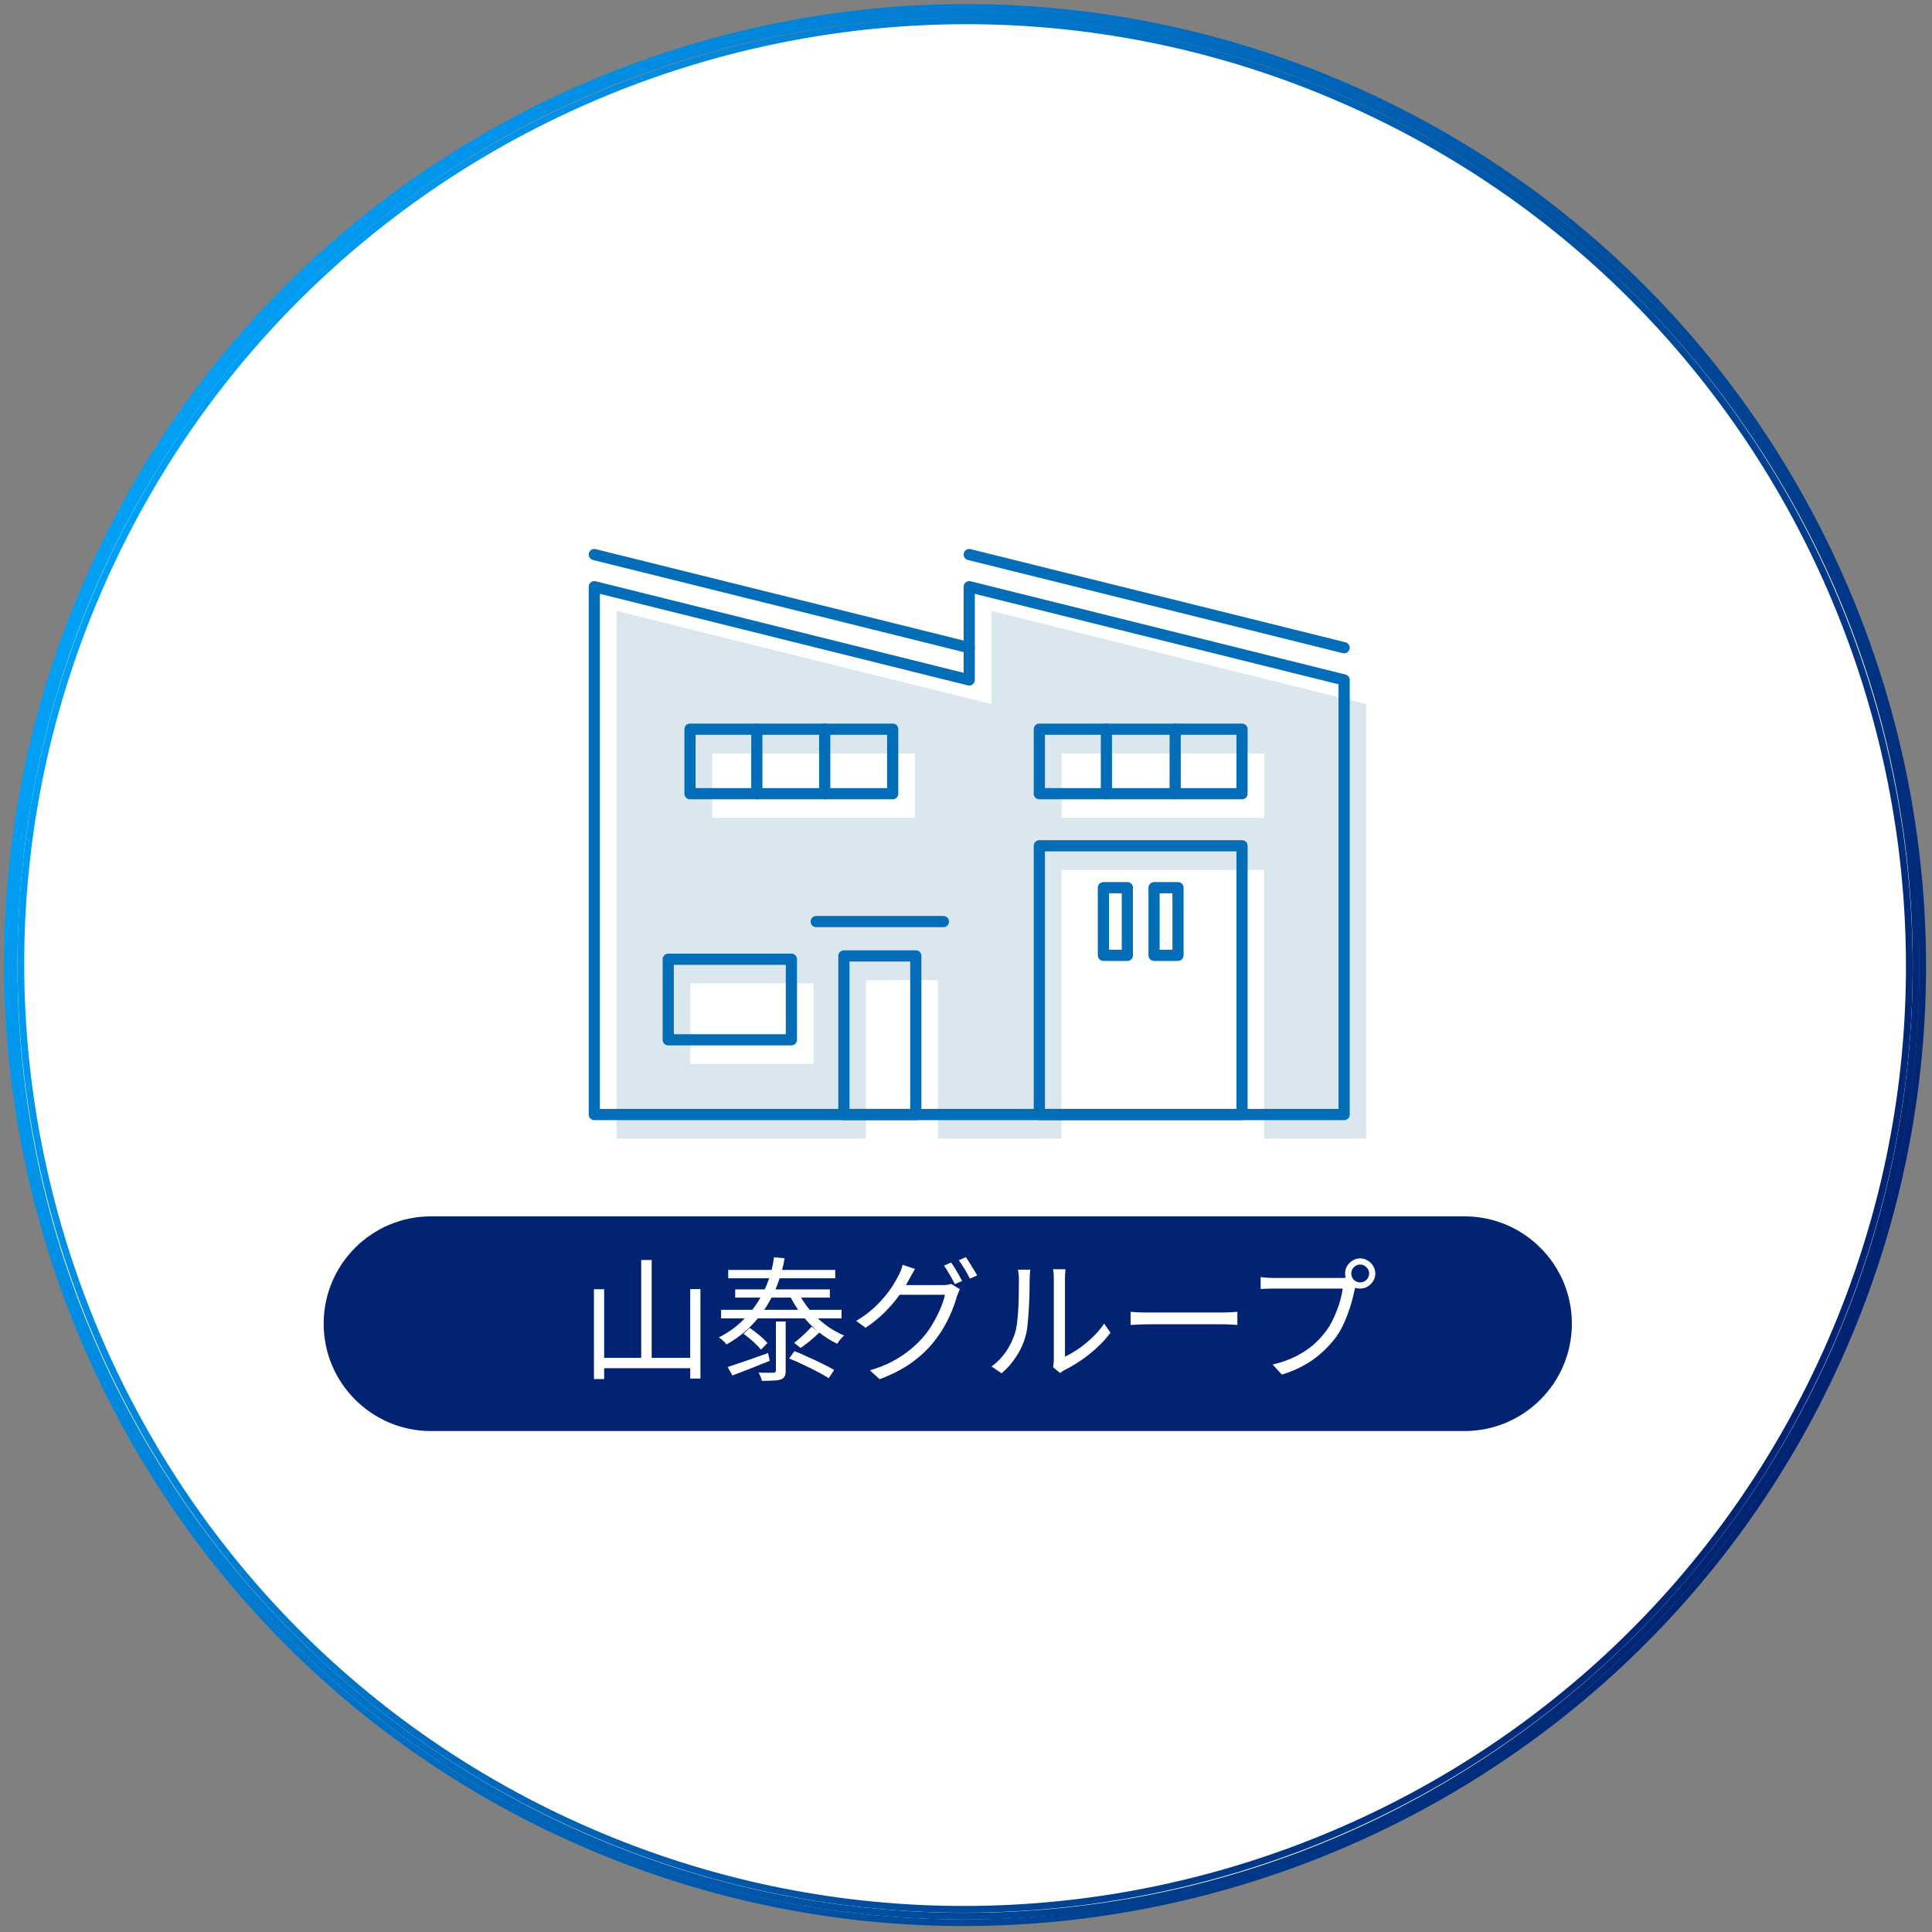 <?xml version="1.0" encoding="UTF-8"?> <svg xmlns="http://www.w3.org/2000/svg" width="259" height="259" viewBox="0 0 259 259" fill="none"><rect x="0" y="0" width="259" height="259" fill="#808080" stroke="none"/><path d="M129.381 257.482C199.791 257.482 256.871 200.403 256.871 129.992C256.871 59.581 199.791 2.502 129.381 2.502C58.97 2.502 1.891 59.581 1.891 129.992C1.891 200.403 58.97 257.482 129.381 257.482Z" fill="white"></path><path d="M129.381 256.872C199.791 256.872 256.871 199.792 256.871 129.382C256.871 58.971 199.791 1.892 129.381 1.892C58.97 1.892 1.891 58.971 1.891 129.382C1.891 199.792 58.97 256.872 129.381 256.872Z" stroke="url(#paint0_linear_72_8)" stroke-width="0.9" stroke-miterlimit="10"></path><path d="M76.762 246.482C12.192 217.472 -16.738 141.332 12.272 76.762C41.282 12.192 117.422 -16.738 181.992 12.272C246.562 41.282 275.492 117.422 246.482 181.992C217.472 246.562 141.332 275.492 76.762 246.482ZM181.262 13.912C117.592 -14.698 42.522 13.832 13.912 77.492C-14.698 141.162 13.832 216.232 77.492 244.842C141.162 273.452 216.232 244.932 244.842 181.262C273.452 117.592 244.932 42.522 181.262 13.912Z" stroke="url(#paint1_linear_72_8)" stroke-width="0.9" stroke-miterlimit="10"></path><path d="M132.901 81.902V94.392L82.641 81.902V152.652H116.091V131.392H125.731V152.652H142.301V116.622H169.471V152.652H183.151V94.392L132.891 81.902H132.901ZM109.061 142.632H92.551V131.832H109.061V142.632ZM122.651 109.652H95.481V101.002H122.651V109.652ZM169.481 109.652H142.311V101.002H169.481V109.652Z" fill="#DAE7EF"></path><path d="M122.771 128.152H113.131V149.412H122.771V128.152Z" stroke="#036EB7" stroke-width="1.5" stroke-linecap="round" stroke-linejoin="round"></path><path d="M106.092 128.592H89.582V139.392H106.092V128.592Z" stroke="#036EB7" stroke-width="1.5" stroke-linecap="round" stroke-linejoin="round"></path><path d="M180.192 149.412H79.672V78.652L129.932 91.152V78.652L180.192 91.152V149.412Z" stroke="#036EB7" stroke-width="1.5" stroke-linecap="round" stroke-linejoin="round"></path><path d="M129.932 74.342L180.192 86.832" stroke="#036EB7" stroke-width="1.5" stroke-linecap="round" stroke-linejoin="round"></path><path d="M79.672 74.342L129.932 86.832" stroke="#036EB7" stroke-width="1.5" stroke-linecap="round" stroke-linejoin="round"></path><path d="M166.502 113.382H139.332V149.412H166.502V113.382Z" stroke="#036EB7" stroke-width="1.5" stroke-linecap="round" stroke-linejoin="round"></path><path d="M119.672 97.752H92.502V106.402H119.672V97.752Z" stroke="#036EB7" stroke-width="1.5" stroke-linecap="round" stroke-linejoin="round"></path><path d="M166.502 97.752H139.332V106.402H166.502V97.752Z" stroke="#036EB7" stroke-width="1.5" stroke-linecap="round" stroke-linejoin="round"></path><path d="M101.461 97.752V106.402" stroke="#036EB7" stroke-width="1.5" stroke-linecap="round" stroke-linejoin="round"></path><path d="M110.562 97.752V106.402" stroke="#036EB7" stroke-width="1.5" stroke-linecap="round" stroke-linejoin="round"></path><path d="M148.322 97.752V106.402" stroke="#036EB7" stroke-width="1.5" stroke-linecap="round" stroke-linejoin="round"></path><path d="M157.541 97.752V106.402" stroke="#036EB7" stroke-width="1.5" stroke-linecap="round" stroke-linejoin="round"></path><path d="M151.132 119.002H147.922V128.072H151.132V119.002Z" stroke="#036EB7" stroke-width="1.5" stroke-linecap="round" stroke-linejoin="round"></path><path d="M157.921 119.002H154.711V128.072H157.921V119.002Z" stroke="#036EB7" stroke-width="1.5" stroke-linecap="round" stroke-linejoin="round"></path><path d="M109.422 123.542H126.472" stroke="#036EB7" stroke-width="1.5" stroke-linecap="round" stroke-linejoin="round"></path><path d="M196.331 163.062H57.781C49.833 163.062 43.391 169.504 43.391 177.452C43.391 185.399 49.833 191.842 57.781 191.842H196.331C204.278 191.842 210.721 185.399 210.721 177.452C210.721 169.504 204.278 163.062 196.331 163.062Z" fill="#012371"></path><path d="M181.15 170.728C181.15 171.052 181.264 171.334 181.492 171.574C181.732 171.802 182.014 171.916 182.338 171.916C182.674 171.916 182.956 171.802 183.184 171.574C183.424 171.334 183.544 171.052 183.544 170.728C183.544 170.392 183.424 170.11 183.184 169.882C182.956 169.642 182.674 169.522 182.338 169.522C182.014 169.522 181.732 169.642 181.492 169.882C181.264 170.11 181.15 170.392 181.15 170.728ZM180.322 170.728C180.322 170.356 180.412 170.02 180.592 169.72C180.784 169.408 181.03 169.162 181.33 168.982C181.63 168.79 181.966 168.694 182.338 168.694C182.71 168.694 183.046 168.79 183.346 168.982C183.658 169.162 183.904 169.408 184.084 169.72C184.276 170.02 184.372 170.356 184.372 170.728C184.372 171.1 184.276 171.436 184.084 171.736C183.904 172.036 183.658 172.282 183.346 172.474C183.046 172.654 182.71 172.744 182.338 172.744C181.966 172.744 181.63 172.654 181.33 172.474C181.03 172.282 180.784 172.036 180.592 171.736C180.412 171.436 180.322 171.1 180.322 170.728ZM181.888 171.934C181.828 172.054 181.774 172.192 181.726 172.348C181.69 172.492 181.654 172.654 181.618 172.834C181.522 173.302 181.396 173.824 181.24 174.4C181.084 174.976 180.892 175.57 180.664 176.182C180.448 176.782 180.196 177.364 179.908 177.928C179.62 178.492 179.296 179.008 178.936 179.476C178.384 180.172 177.772 180.82 177.1 181.42C176.428 182.02 175.66 182.56 174.796 183.04C173.932 183.52 172.948 183.934 171.844 184.282L170.62 182.932C171.796 182.644 172.81 182.284 173.662 181.852C174.526 181.42 175.282 180.934 175.93 180.394C176.578 179.842 177.148 179.248 177.64 178.612C178.072 178.06 178.444 177.442 178.756 176.758C179.08 176.062 179.35 175.366 179.566 174.67C179.782 173.962 179.926 173.32 179.998 172.744C179.83 172.744 179.512 172.744 179.044 172.744C178.576 172.744 178.024 172.744 177.388 172.744C176.752 172.744 176.086 172.744 175.39 172.744C174.706 172.744 174.046 172.744 173.41 172.744C172.774 172.744 172.222 172.744 171.754 172.744C171.286 172.744 170.968 172.744 170.8 172.744C170.44 172.744 170.11 172.75 169.81 172.762C169.51 172.774 169.24 172.786 169 172.798V171.196C169.168 171.22 169.354 171.244 169.558 171.268C169.762 171.28 169.972 171.292 170.188 171.304C170.404 171.316 170.608 171.322 170.8 171.322C170.944 171.322 171.202 171.322 171.574 171.322C171.946 171.322 172.384 171.322 172.888 171.322C173.404 171.322 173.95 171.322 174.526 171.322C175.114 171.322 175.69 171.322 176.254 171.322C176.83 171.322 177.364 171.322 177.856 171.322C178.36 171.322 178.786 171.322 179.134 171.322C179.482 171.322 179.716 171.322 179.836 171.322C179.968 171.322 180.118 171.316 180.286 171.304C180.454 171.292 180.622 171.268 180.79 171.232L181.888 171.934Z" fill="white"></path><path d="M151.568 175.858C151.748 175.87 151.97 175.888 152.234 175.912C152.498 175.924 152.786 175.936 153.098 175.948C153.422 175.948 153.746 175.948 154.07 175.948C154.262 175.948 154.556 175.948 154.952 175.948C155.36 175.948 155.834 175.948 156.374 175.948C156.914 175.948 157.484 175.948 158.084 175.948C158.696 175.948 159.302 175.948 159.902 175.948C160.514 175.948 161.09 175.948 161.63 175.948C162.182 175.948 162.656 175.948 163.052 175.948C163.448 175.948 163.742 175.948 163.934 175.948C164.39 175.948 164.78 175.936 165.104 175.912C165.428 175.888 165.686 175.87 165.878 175.858V177.622C165.698 177.61 165.428 177.592 165.068 177.568C164.72 177.544 164.348 177.532 163.952 177.532C163.76 177.532 163.46 177.532 163.052 177.532C162.644 177.532 162.17 177.532 161.63 177.532C161.102 177.532 160.532 177.532 159.92 177.532C159.308 177.532 158.696 177.532 158.084 177.532C157.484 177.532 156.914 177.532 156.374 177.532C155.846 177.532 155.378 177.532 154.97 177.532C154.562 177.532 154.262 177.532 154.07 177.532C153.578 177.532 153.11 177.544 152.666 177.568C152.222 177.58 151.856 177.598 151.568 177.622V175.858Z" fill="white"></path><path d="M141.164 183.274C141.2 183.13 141.224 182.974 141.236 182.806C141.26 182.626 141.272 182.446 141.272 182.266C141.272 182.146 141.272 181.882 141.272 181.474C141.272 181.066 141.272 180.568 141.272 179.98C141.272 179.38 141.272 178.732 141.272 178.036C141.272 177.34 141.272 176.644 141.272 175.948C141.272 175.24 141.272 174.58 141.272 173.968C141.272 173.356 141.272 172.828 141.272 172.384C141.272 171.94 141.272 171.64 141.272 171.484C141.272 171.136 141.26 170.848 141.236 170.62C141.212 170.38 141.194 170.224 141.182 170.152H142.838C142.838 170.224 142.826 170.38 142.802 170.62C142.778 170.86 142.766 171.148 142.766 171.484C142.766 171.652 142.766 171.952 142.766 172.384C142.766 172.804 142.766 173.32 142.766 173.932C142.766 174.532 142.766 175.18 142.766 175.876C142.766 176.56 142.766 177.238 142.766 177.91C142.766 178.582 142.766 179.206 142.766 179.782C142.766 180.346 142.766 180.814 142.766 181.186C142.766 181.558 142.766 181.786 142.766 181.87C143.33 181.606 143.93 181.258 144.566 180.826C145.202 180.394 145.82 179.89 146.42 179.314C147.032 178.738 147.566 178.114 148.022 177.442L148.868 178.666C148.352 179.362 147.746 180.028 147.05 180.664C146.366 181.3 145.652 181.87 144.908 182.374C144.164 182.878 143.438 183.304 142.73 183.652C142.586 183.736 142.46 183.814 142.352 183.886C142.256 183.958 142.178 184.018 142.118 184.066L141.164 183.274ZM132.92 183.184C133.676 182.644 134.318 181.99 134.846 181.222C135.374 180.454 135.776 179.632 136.052 178.756C136.184 178.348 136.286 177.838 136.358 177.226C136.43 176.614 136.484 175.966 136.52 175.282C136.556 174.586 136.574 173.914 136.574 173.266C136.586 172.606 136.592 172.024 136.592 171.52C136.592 171.256 136.58 171.022 136.556 170.818C136.532 170.602 136.502 170.398 136.466 170.206H138.122C138.11 170.278 138.098 170.386 138.086 170.53C138.074 170.662 138.062 170.812 138.05 170.98C138.038 171.148 138.032 171.322 138.032 171.502C138.032 172.006 138.026 172.6 138.014 173.284C138.002 173.956 137.972 174.664 137.924 175.408C137.888 176.14 137.834 176.836 137.762 177.496C137.702 178.156 137.606 178.708 137.474 179.152C137.21 180.112 136.796 181.018 136.232 181.87C135.68 182.722 135.026 183.466 134.27 184.102L132.92 183.184Z" fill="white"></path><path d="M127.503 169.252C127.659 169.456 127.827 169.708 128.007 170.008C128.187 170.296 128.361 170.59 128.529 170.89C128.697 171.19 128.847 171.466 128.979 171.718L128.007 172.15C127.827 171.79 127.599 171.37 127.323 170.89C127.047 170.41 126.789 170.002 126.549 169.666L127.503 169.252ZM129.483 168.532C129.639 168.748 129.807 169.006 129.987 169.306C130.179 169.606 130.365 169.906 130.545 170.206C130.725 170.494 130.875 170.752 130.995 170.98L130.023 171.412C129.831 171.016 129.597 170.59 129.321 170.134C129.045 169.678 128.781 169.282 128.529 168.946L129.483 168.532ZM128.691 172.834C128.619 172.954 128.547 173.11 128.475 173.302C128.403 173.482 128.337 173.644 128.277 173.788C128.121 174.388 127.893 175.048 127.593 175.768C127.305 176.476 126.951 177.196 126.531 177.928C126.111 178.648 125.631 179.338 125.091 179.998C124.275 180.994 123.297 181.9 122.157 182.716C121.017 183.532 119.607 184.258 117.927 184.894L116.613 183.706C117.717 183.382 118.707 182.992 119.583 182.536C120.459 182.068 121.245 181.552 121.941 180.988C122.649 180.424 123.273 179.824 123.813 179.188C124.281 178.636 124.707 178.03 125.091 177.37C125.475 176.71 125.805 176.05 126.081 175.39C126.369 174.718 126.567 174.112 126.675 173.572H120.015L120.591 172.276C120.735 172.276 121.005 172.276 121.401 172.276C121.797 172.276 122.247 172.276 122.751 172.276C123.267 172.276 123.777 172.276 124.281 172.276C124.785 172.276 125.223 172.276 125.595 172.276C125.967 172.276 126.213 172.276 126.333 172.276C126.573 172.276 126.789 172.264 126.981 172.24C127.185 172.216 127.359 172.174 127.503 172.114L128.691 172.834ZM122.661 170.116C122.517 170.356 122.373 170.608 122.229 170.872C122.085 171.136 121.965 171.352 121.869 171.52C121.521 172.18 121.077 172.894 120.537 173.662C119.997 174.418 119.349 175.174 118.593 175.93C117.849 176.674 116.997 177.364 116.037 178L114.777 177.082C115.557 176.614 116.253 176.116 116.865 175.588C117.489 175.048 118.029 174.502 118.485 173.95C118.953 173.398 119.349 172.87 119.673 172.366C119.997 171.85 120.255 171.394 120.447 170.998C120.543 170.842 120.645 170.626 120.753 170.35C120.873 170.062 120.957 169.798 121.005 169.558L122.661 170.116Z" fill="white"></path><path d="M97.551 183.257C98.223 183.041 99.045 182.765 100.017 182.429C100.989 182.093 101.973 181.745 102.969 181.385L103.185 182.429C102.321 182.777 101.451 183.125 100.575 183.473C99.699 183.821 98.901 184.127 98.181 184.391L97.551 183.257ZM104.013 177.155H105.327V183.761C105.327 184.097 105.279 184.349 105.183 184.517C105.099 184.697 104.925 184.835 104.661 184.931C104.421 185.015 104.097 185.063 103.689 185.075C103.281 185.099 102.759 185.111 102.123 185.111C102.099 184.955 102.045 184.769 101.961 184.553C101.877 184.349 101.787 184.169 101.691 184.013C102.147 184.025 102.561 184.031 102.933 184.031C103.317 184.031 103.569 184.031 103.689 184.031C103.905 184.031 104.013 183.929 104.013 183.725V177.155ZM105.795 182.123L106.497 181.133C107.097 181.361 107.727 181.631 108.387 181.943C109.059 182.243 109.695 182.543 110.295 182.843C110.907 183.143 111.417 183.413 111.825 183.653L111.105 184.751C110.697 184.499 110.187 184.211 109.575 183.887C108.975 183.575 108.345 183.263 107.685 182.951C107.025 182.627 106.395 182.351 105.795 182.123ZM99.675 178.811L100.503 178.019C100.935 178.307 101.379 178.643 101.835 179.027C102.291 179.411 102.639 179.753 102.879 180.053L102.015 180.935C101.859 180.731 101.649 180.503 101.385 180.251C101.133 179.999 100.857 179.747 100.557 179.495C100.257 179.243 99.963 179.015 99.675 178.811ZM108.801 177.857L109.845 178.631C109.461 179.003 109.041 179.381 108.585 179.765C108.129 180.137 107.709 180.449 107.325 180.701L106.461 180.017C106.701 179.837 106.965 179.621 107.253 179.369C107.541 179.117 107.823 178.859 108.099 178.595C108.375 178.319 108.609 178.073 108.801 177.857ZM96.669 175.589H112.815V176.741H96.669V175.589ZM98.559 172.853H111.249V173.951H98.559V172.853ZM97.623 170.243H111.969V171.359H97.623V170.243ZM106.965 173.159C107.373 173.999 107.895 174.803 108.531 175.571C109.167 176.327 109.881 177.005 110.673 177.605C111.465 178.205 112.299 178.685 113.175 179.045C113.067 179.117 112.953 179.219 112.833 179.351C112.713 179.483 112.599 179.621 112.491 179.765C112.395 179.897 112.311 180.023 112.239 180.143C111.351 179.723 110.499 179.183 109.683 178.523C108.867 177.851 108.129 177.089 107.469 176.237C106.809 175.385 106.251 174.485 105.795 173.537L106.965 173.159ZM103.761 168.551L105.183 168.677C105.003 169.745 104.721 170.819 104.337 171.899C103.953 172.979 103.443 174.029 102.807 175.049C102.183 176.069 101.421 177.023 100.521 177.911C99.633 178.787 98.589 179.561 97.389 180.233C97.317 180.125 97.221 180.011 97.101 179.891C96.981 179.771 96.855 179.657 96.723 179.549C96.603 179.441 96.483 179.357 96.363 179.297C97.551 178.685 98.577 177.965 99.441 177.137C100.317 176.309 101.049 175.421 101.637 174.473C102.237 173.513 102.711 172.529 103.059 171.521C103.407 170.513 103.641 169.523 103.761 168.551Z" fill="white"></path><path d="M85.959 168.91H87.363V182.824H85.959V168.91ZM79.623 172.834H80.991V184.876H79.623V172.834ZM92.529 172.816H93.897V184.804H92.529V172.816ZM80.307 182.032H93.123V183.418H80.307V182.032Z" fill="white"></path><defs><linearGradient id="paint0_linear_72_8" x1="12.693" y1="76.843" x2="246.077" y2="181.73" gradientUnits="userSpaceOnUse"><stop stop-color="#00A0F7"></stop><stop offset="1" stop-color="#012371"></stop></linearGradient><linearGradient id="paint1_linear_72_8" x1="11.873" y1="76.474" x2="246.899" y2="182.099" gradientUnits="userSpaceOnUse"><stop stop-color="#00A0F7"></stop><stop offset="1" stop-color="#012371"></stop></linearGradient></defs></svg> 